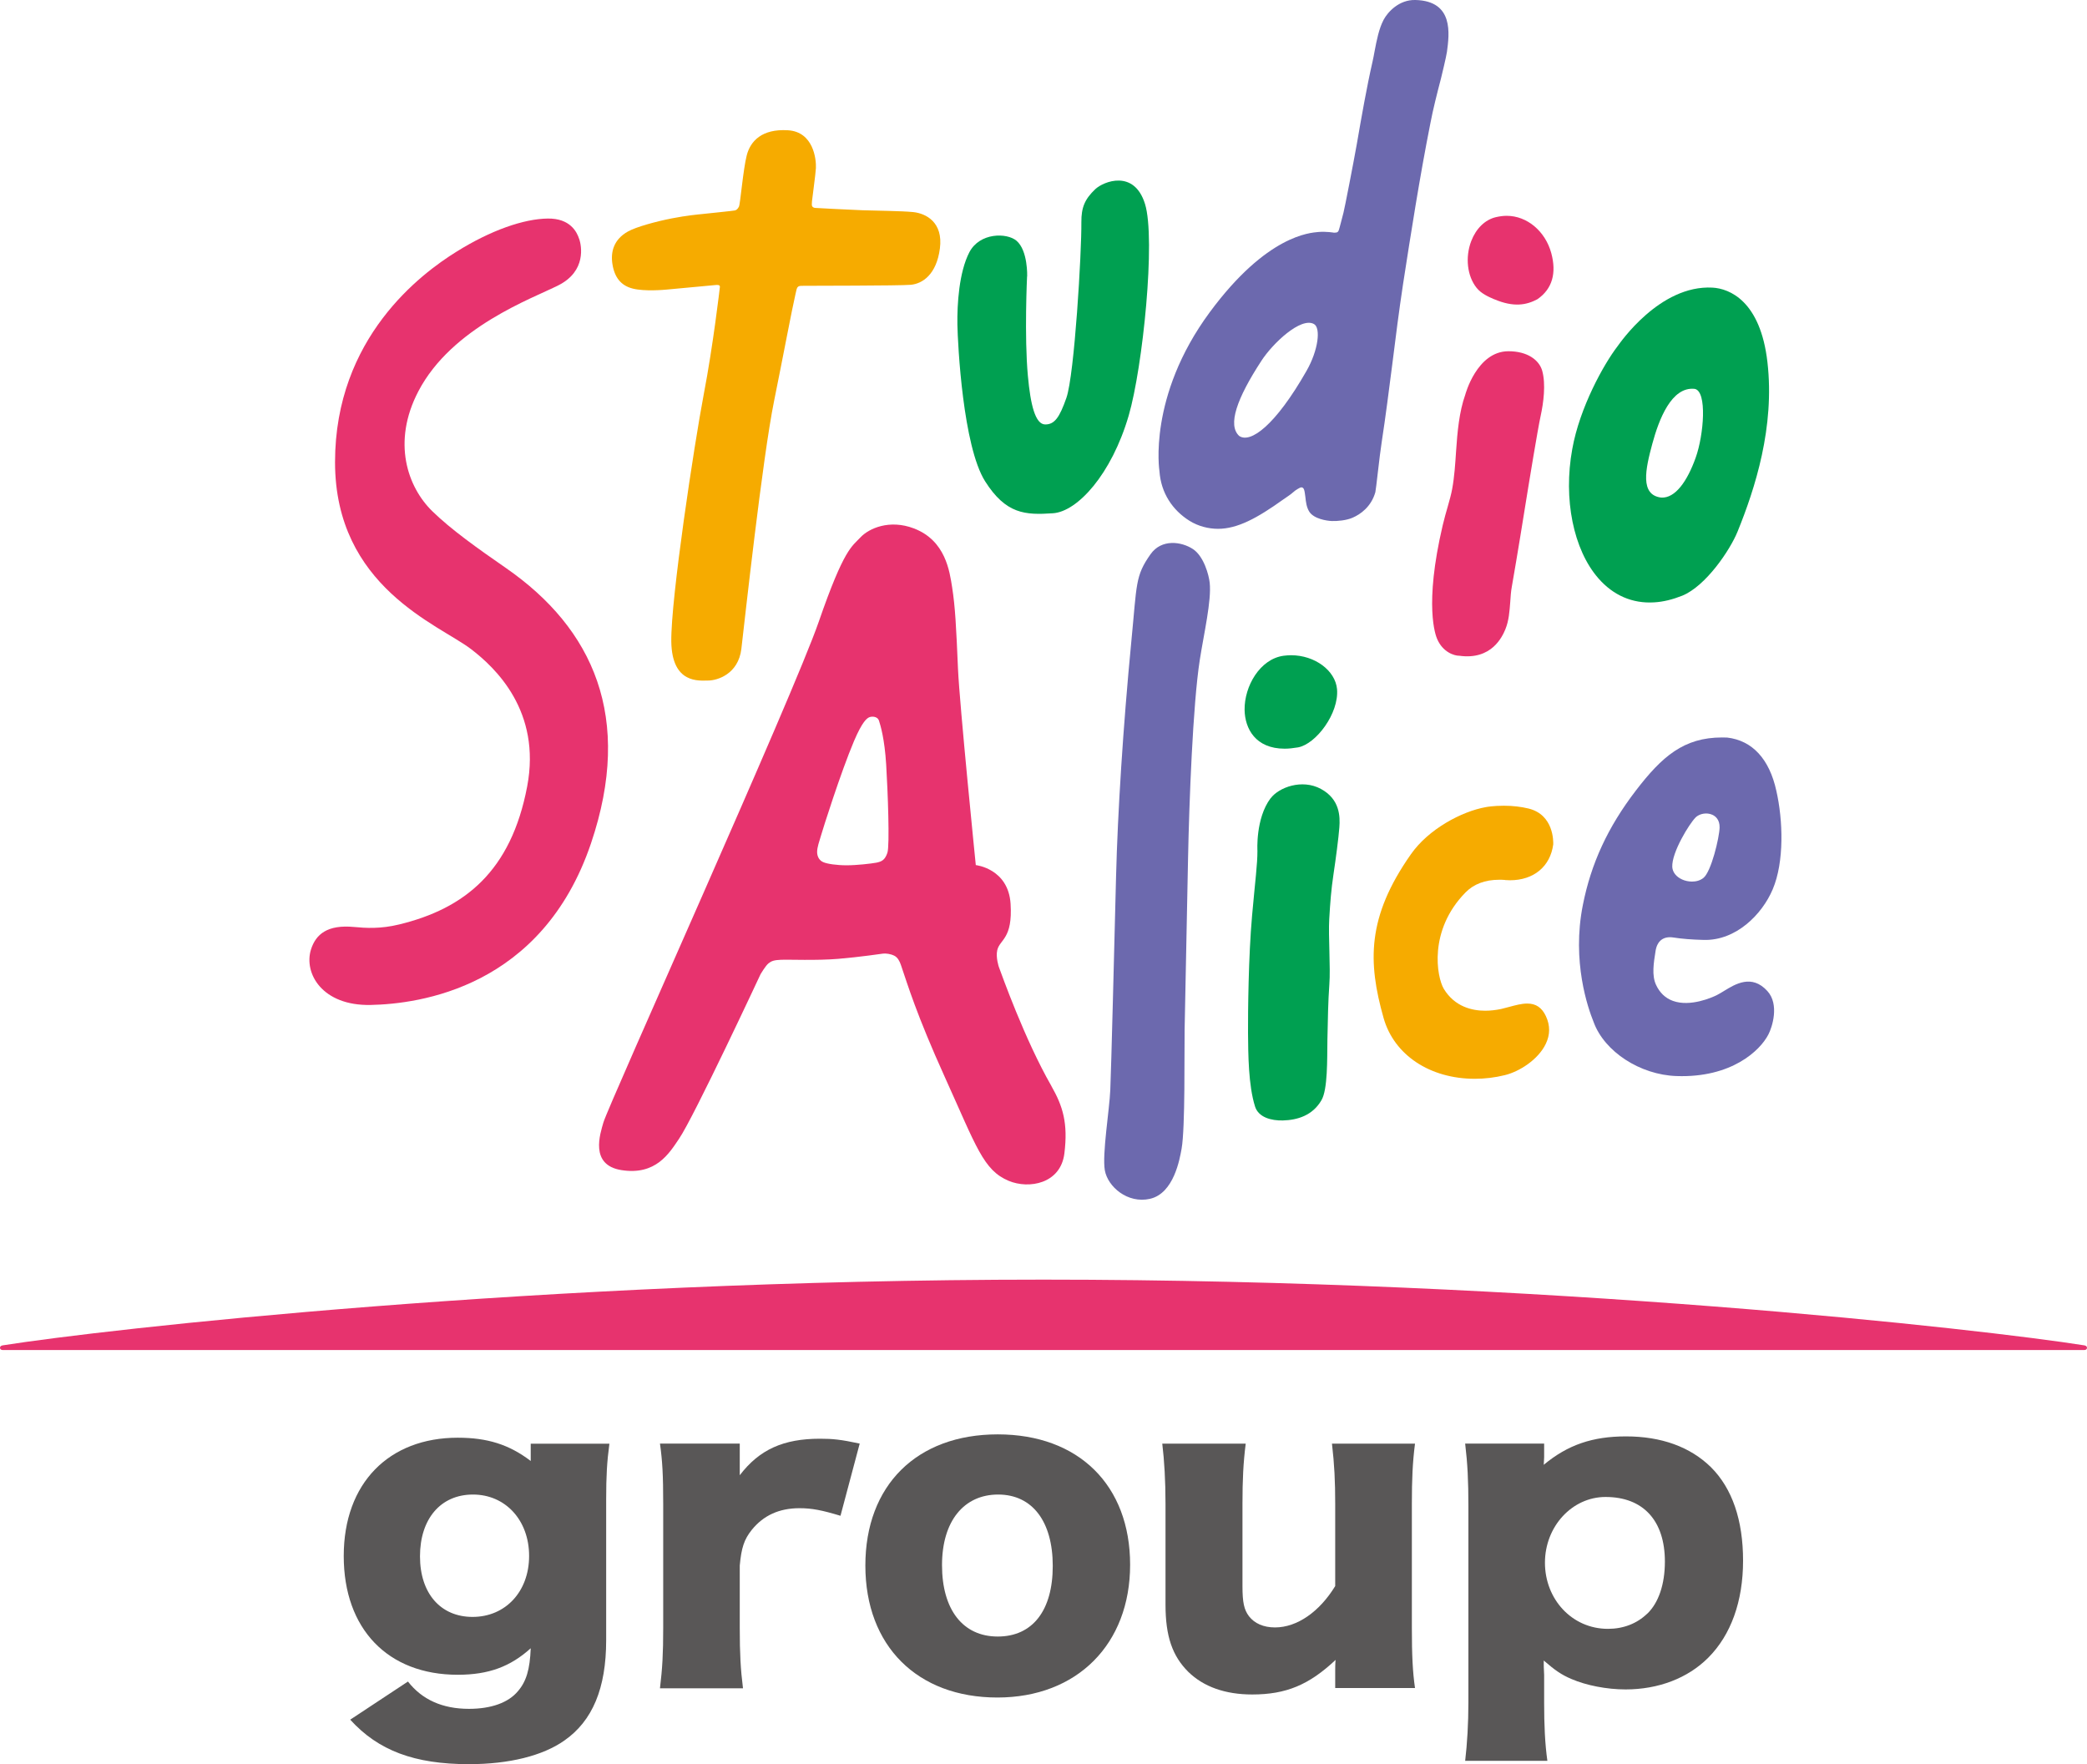 <?xml version="1.0" encoding="UTF-8"?>
<svg id="_レイヤー_2" data-name="レイヤー 2" xmlns="http://www.w3.org/2000/svg" viewBox="0 0 206.37 174.44">
  <defs>
    <style>
      .cls-1 {
        fill: #f6ab00;
      }

      .cls-2 {
        fill: #00a051;
      }

      .cls-3 {
        fill: #595757;
      }

      .cls-4 {
        fill: #6c69ae;
      }

      .cls-5 {
        fill: #e7336e;
      }
    </style>
  </defs>
  <g id="_レイヤー_2-2" data-name="レイヤー 2">
    <g>
      <path class="cls-3" d="m40.34,166.27c1.39,1.79,3.41,2.7,6.03,2.7,2.18,0,3.89-.6,4.84-1.74.83-.96,1.19-2.15,1.27-4.25-2.02,1.82-4.16,2.62-7.22,2.62-6.9,0-11.27-4.52-11.27-11.74s4.48-11.7,11.27-11.7c2.93,0,5.08.67,7.22,2.3v-1.71h7.78c-.24,1.79-.32,3.17-.32,5.51v13.92c0,4.76-1.35,7.98-4.13,9.92-2.14,1.51-5.47,2.34-9.44,2.34-5.4,0-8.97-1.35-11.74-4.4l5.71-3.77Zm6.39-6.39c3.25,0,5.59-2.5,5.59-6.03s-2.34-6.07-5.55-6.07-5.24,2.42-5.24,6.11,2.06,5.99,5.2,5.99Z"/>
      <path class="cls-3" d="m83.11,149.88c-1.82-.55-2.82-.75-4.05-.75-2.02,0-3.57.72-4.72,2.14-.76.95-1.03,1.78-1.19,3.53v6.19c0,2.54.08,4.05.32,5.95h-8.21c.24-1.99.32-3.41.32-5.99v-12.22c0-2.89-.08-4.28-.32-5.99h7.89v3.13c1.94-2.54,4.32-3.61,7.93-3.61,1.27,0,2.06.08,3.93.48l-1.9,7.14Z"/>
      <path class="cls-3" d="m85.57,154.8c0-7.93,5.08-12.97,13.09-12.97s13.09,5.04,13.09,12.89-5.24,13.13-13.13,13.13-13.05-5.08-13.05-13.05Zm7.58-.04c0,4.4,2.06,7.06,5.51,7.06s5.44-2.58,5.44-6.98-2.02-7.06-5.4-7.06-5.55,2.62-5.55,6.98Z"/>
      <path class="cls-3" d="m139.92,142.75c-.24,1.86-.31,3.53-.31,5.95v12.26c0,2.74.08,4.36.31,5.95h-7.89v-1.71c0-.2,0-.8.04-1.07-2.62,2.46-4.88,3.42-8.25,3.42-2.66,0-4.8-.76-6.31-2.23-1.59-1.58-2.26-3.53-2.26-6.66v-9.96c0-2.3-.12-4.28-.32-5.95h8.25c-.24,1.9-.32,3.57-.32,5.95v8.13c0,1.63.16,2.34.64,2.98.55.71,1.43,1.11,2.58,1.11,2.18,0,4.4-1.55,5.95-4.09v-8.13c0-2.22-.08-3.89-.32-5.95h8.21Z"/>
      <path class="cls-3" d="m144.88,174.12c.2-1.7.32-3.69.32-5.79v-19.36c0-2.58-.08-4.21-.32-6.23h7.81v1.35c0,.24-.04.56-.04.75,2.38-1.98,4.84-2.81,8.13-2.81,3.49,0,6.35,1.03,8.41,3.05,2.1,2.1,3.17,5.23,3.17,9.24s-1.19,7.34-3.45,9.6c-2.02,2.02-4.92,3.13-8.17,3.13-1.86,0-3.89-.4-5.35-1.03-1.03-.44-1.63-.87-2.74-1.83,0,.36,0,.87.04,1.43v2.74c0,2.22.08,4.05.32,5.75h-8.13Zm18.01-14.56c1.11-1.07,1.74-2.89,1.74-5.15,0-4.05-2.14-6.39-5.87-6.39-3.29,0-5.99,2.9-5.99,6.5s2.66,6.54,6.23,6.54c1.51,0,2.86-.51,3.89-1.51Z"/>
    </g>
    <path class="cls-5" d="m206.11,133.03c-10.04-1.59-53.31-6.5-102.93-6.5S10.3,131.44.26,133.03c-.14.03-.26.09-.26.24,0,.14.11.22.26.22h205.85c.15,0,.26-.08.26-.22,0-.15-.12-.21-.26-.24Z"/>
    <g>
      <g>
        <path class="cls-2" d="m127.03,74.03c-2.88,0-3.93-1.98-3.96-3.84-.03-2.33,1.51-5.03,3.86-5.35.25-.03.5-.05.74-.05,2.33,0,4.37,1.5,4.54,3.35.21,2.4-2.08,5.43-3.85,5.76-.47.08-.92.13-1.33.13"/>
        <path class="cls-5" d="m144.28,64.84c-.46,0-1.6-.33-2.17-1.66-.14-.31-1.32-3.28.55-11.24.31-1.33.75-2.56.94-3.61.22-1.21.3-2.47.38-3.68.13-1.94.31-3.93.91-5.62,0,0,1.14-4.3,4.27-4.3,1.9,0,3.04.88,3.34,1.93.37,1.34.13,3.16-.16,4.49-.29,1.32-1.2,6.91-1.2,6.91-.54,3.35-1.07,6.66-1.64,9.92-.09.49-.13,1.02-.16,1.53-.07.91-.13,1.86-.49,2.73-.29.69-1.34,3.05-4.55,2.6"/>
        <path class="cls-5" d="m147.75,29.59c-.61-.26-1.29-.57-1.74-1.13-.93-1.16-1.14-3.02-.53-4.62.48-1.25,1.37-2.12,2.45-2.37.35-.08.71-.13,1.06-.13,2.01,0,3.82,1.52,4.41,3.7.52,1.94.12,3.52-1.38,4.55-1.07.57-2.33.82-4.26,0"/>
        <path class="cls-2" d="m163.58,59.56c-2.15.14-4.06-.69-5.53-2.38-2.47-2.83-3.48-7.84-2.58-12.77.73-4.12,3.13-8.42,4.47-10.16.24-.32,4.17-6.09,9.39-5.81,1.69.09,4.75,1.32,5.44,7.37.74,6.41-1.22,12.49-2.96,16.77-.74,1.81-3.12,5.36-5.46,6.32-.96.38-1.88.61-2.77.66m.69-10.36c1.38.08,2.57-1.6,3.41-3.96.79-2.21,1.16-6.57-.11-6.79-2.29-.24-3.53,3.02-4.18,5.42-.68,2.51-1.25,5.08.88,5.33"/>
        <path class="cls-4" d="m139.95,0c-1.6-.04-2.72,1.18-3.13,1.95-.47.89-.69,2.04-.9,3.14-.06.35-.13.69-.2,1.01-.58,2.54-1.08,5.41-1.56,8.18-.33,1.86-1.2,6.33-1.31,6.74-.12.45-.42,1.66-.48,1.78-.06.12-.1.21-.45.21,0,0-.78-.14-1.56-.07-.78.08-5.08.27-10.74,7.94-6.15,8.34-4.97,15.7-4.97,15.7.15,2.19,1.31,3.87,2.96,4.91.86.54,1.88.8,2.83.8,1.92,0,3.87-1.05,6.45-2.9.11-.09.74-.48,1-.73.2-.2.69-.47.76-.47.15,0,.24.04.31.25.06.19.08.44.12.7.05.47.11,1.02.39,1.46.45.7,1.7.9,2.23.92.53.02,1.43-.06,2.03-.32.8-.34,1.86-1.09,2.27-2.53.07-.26.4-3.5.63-4.97.39-2.53.72-5.17,1.05-7.72.32-2.58.66-5.25,1.06-7.89.77-4.97,1.65-10.61,2.71-15.94.26-1.36.65-2.9,1.04-4.39.06-.25.52-2.13.59-2.63.23-1.74.71-5.03-3.11-5.13m-10.78,36.68c-3.09,5.42-5.56,7.2-6.66,6.42-1.15-1.07-.24-3.68,2.2-7.42,1.12-1.73,3.9-4.36,5.2-3.64.69.38.44,2.58-.74,4.64"/>
      </g>
      <path class="cls-5" d="m57.28,23.66c-.23-.74-.91-2.08-3.12-2.05-2.36.03-5.62,1.15-9.04,3.29-3.43,2.13-11.99,8.46-11.99,20.8s10.28,16.07,13.43,18.47c2.44,1.86,6.98,6.16,5.57,13.59-1.59,8.39-6.18,12.08-12.66,13.65-1.84.45-3.29.36-4.45.25-2.64-.25-3.79.71-4.27,2.23-.73,2.35,1.11,5.58,5.9,5.48,4.79-.1,16.95-1.68,21.79-15.98,4.21-12.46.21-21.24-8.39-27.21-2.83-1.96-5.46-3.83-7.3-5.63-2.45-2.39-4.01-6.83-1.38-11.86,3.32-6.36,11.31-9.19,13.85-10.48,2.8-1.42,2.26-3.94,2.07-4.54Z"/>
      <path class="cls-1" d="m70.69,28.19s.31-.05.43.03c.1.06.06.2.06.2,0,0-.66,5.74-1.6,10.62-.93,4.89-3.26,20.2-3.2,24.41.07,4.21,2.78,3.84,3.65,3.84s2.98-.61,3.28-3.14c.3-2.54,2.08-18.83,3.24-24.53.92-4.54,1.73-8.89,2.11-10.54.1-.42.11-.61.26-.73.15-.12.36-.08.67-.09.31-.01,9.35,0,10.48-.1,1.13-.11,2.53-.99,2.87-3.59.34-2.6-1.38-3.47-2.64-3.6-1.21-.12-3.63-.13-4.99-.18-1.36-.05-4.57-.22-4.66-.23-.1,0-.25-.03-.33-.15-.06-.09-.05-.24-.03-.5.02-.26.37-2.77.39-3.3.04-.86-.24-3.58-2.77-3.73-2.58-.16-3.71,1.08-4.07,2.48-.36,1.4-.64,4.82-.77,5.07-.13.25-.25.34-.41.38-.16.04-2.64.29-3.28.36-.3.03-1.5.14-2.93.42-1.59.31-3.52.84-4.34,1.29-1.44.8-1.74,2.04-1.55,3.24.21,1.32.85,2.13,2.03,2.42,1.18.29,3.05.12,3.37.09l4.73-.44Z"/>
      <path class="cls-2" d="m101.57,27.34s.09-2.57-1.06-3.54c-.95-.8-3.64-.82-4.66,1.15-1.02,1.97-1.21,5.14-1.18,7.15.04,2,.55,12.02,2.74,15.49,2.06,3.25,3.97,3.35,6.71,3.16,2.42-.16,5.79-3.84,7.49-9.66,1.39-4.75,2.69-17.49,1.61-20.93-1.07-3.44-4.1-2.22-4.91-1.46-1.03.98-1.39,1.79-1.38,3.27.03,2.92-.68,15.08-1.48,17.37-.68,1.94-1.17,2.63-2.09,2.63-.99,0-1.46-1.95-1.72-4.81-.36-3.91-.08-9.83-.08-9.83Z"/>
      <path class="cls-4" d="m119.62,57.63c-.08-.77-.58-2.63-1.66-3.34-1.15-.75-3.11-1.02-4.19.51-1.53,2.17-1.34,2.9-1.9,8.62-.82,8.5-1.35,16.93-1.51,23.24-.16,6.31-.48,19.14-.57,21.1-.08,1.96-.82,6.39-.54,7.96.29,1.63,2.26,3.32,4.46,2.82,2.38-.54,2.95-3.97,3.13-4.95.37-2.06.26-9.56.3-11.81.08-3.95.29-14.73.34-16.95.11-5.45.47-15.15,1.16-19.58.41-2.63,1.17-5.86.98-7.63Z"/>
      <path class="cls-2" d="m125.65,78.93c.8-1.07,3.09-1.94,4.97-.92,1.88,1.02,1.9,2.73,1.82,3.8-.08,1.07-.35,3.1-.58,4.64-.23,1.54-.32,2.73-.42,4.43-.1,1.7.14,4.79.01,6.47-.12,1.68-.15,3.42-.19,5.41-.03,1.98.04,4.96-.59,6.03-.89,1.53-2.4,1.96-3.81,2-1.16.03-2.43-.31-2.76-1.39-.66-2.1-.67-5.17-.69-7.26-.01-2.1.04-7.56.4-11.6.32-3.58.53-5.05.53-6.41,0,0-.2-3.2,1.3-5.2Z"/>
      <path class="cls-4" d="m170.42,98.02c-.25.15-.48.29-.68.39-.43.21-2.59,1.18-4.31.56-.75-.27-1.32-.81-1.68-1.6-.43-.93-.23-2.16-.04-3.35.16-1,.79-1.47,1.76-1.32.83.13,1.81.21,3.01.24,3.2.08,5.77-2.54,6.81-5,1.16-2.72,1.02-6.86.36-9.75-.69-3.15-2.38-4.97-4.86-5.26-.17,0-.35-.01-.51-.01-3.77,0-5.93,1.87-8.52,5.25-2.77,3.61-4.43,7.21-5.24,11.31-1.12,5.61.52,10.23,1.04,11.52.02.04.03.07.03.08,1.07,2.91,4.59,5.2,8.19,5.32h0c5.41.19,8.26-2.5,9.09-4.12.36-.69,1.11-2.96-.11-4.29-1.54-1.69-3.16-.7-4.34.03Zm-2.77-17.18c.41-.4,1.12-.52,1.66-.28.28.12.75.45.73,1.27-.03,1.03-.83,4.35-1.59,4.97-.33.27-.74.37-1.14.37-.35,0-.7-.08-.98-.21-.58-.26-.94-.72-.97-1.23-.07-1.45,1.71-4.31,2.29-4.88h0Z"/>
      <path class="cls-1" d="m148.83,87.02c.16.01.32.02.48.02,2.35,0,3.99-1.36,4.28-3.55.01-.28.06-2.92-2.43-3.54-.74-.18-1.56-.28-2.45-.28-1.01,0-1.72.12-1.8.14-2.35.42-5.65,2.15-7.41,4.68-4.33,6.18-4.26,10.62-2.68,16.19,1.04,3.64,4.57,5.99,9.02,5.99.99,0,1.99-.12,2.96-.36,1.44-.35,3.3-1.53,4.05-3.09.44-.91.44-1.82.02-2.73-.4-.86-.99-1.26-1.85-1.26-.57,0-1.18.17-1.78.33-.28.08-.55.15-.81.21-.54.11-1.06.17-1.57.17-1.27,0-3.01-.38-4.09-2.16-.7-1.17-1.54-5.78,2.14-9.53.81-.83,1.93-1.26,3.34-1.26.19,0,.38,0,.57.02Z"/>
      <path class="cls-5" d="m103.97,107.39c-2.66-4.63-4.94-11.09-5.2-11.78,0,0-.32-.93-.16-1.65.25-1.09,1.54-1.1,1.32-4.59-.22-3.49-3.44-3.83-3.44-3.83,0,0-1.61-15.92-1.76-19.4-.18-4.22-.28-6.16-.58-8.07-.25-1.57-.64-4.62-3.78-5.82-2.41-.92-4.45-.01-5.29.89-.83.9-1.6,1.05-4.12,8.34-2.52,7.29-20.81,47.8-21.3,49.53-.3,1.07-1.39,4.19,1.79,4.69,3.41.54,4.72-1.66,5.69-3.09,1.48-2.16,8.07-16.29,8.07-16.29,0,0,.51-.86.79-1.07.28-.22.52-.32,1.25-.35.74-.03,3.5.09,5.64-.09,2.15-.18,4.27-.5,4.45-.52.29-.02.7.02,1.09.21.34.17.53.55.65.9.69,2.01,1.52,4.85,4.36,11.13,3.12,6.89,3.8,9.18,6.3,10.23,2.01.84,5.14.29,5.51-2.71.37-3-.15-4.67-1.29-6.67Zm-16.22-23.07c-.24.71-.55.87-1.09.98-.55.1-1.95.26-2.94.26s-1.93-.14-2.31-.31c-.39-.16-.61-.55-.61-1.01s.22-1.07.39-1.64c.16-.57,1.95-6.24,3.26-9.33.84-1.97,1.28-2.23,1.47-2.33.19-.11.84-.17,1,.33.14.44.55,1.74.71,4.35.16,2.61.36,7.99.12,8.7Z"/>
    </g>
  </g>
</svg>
